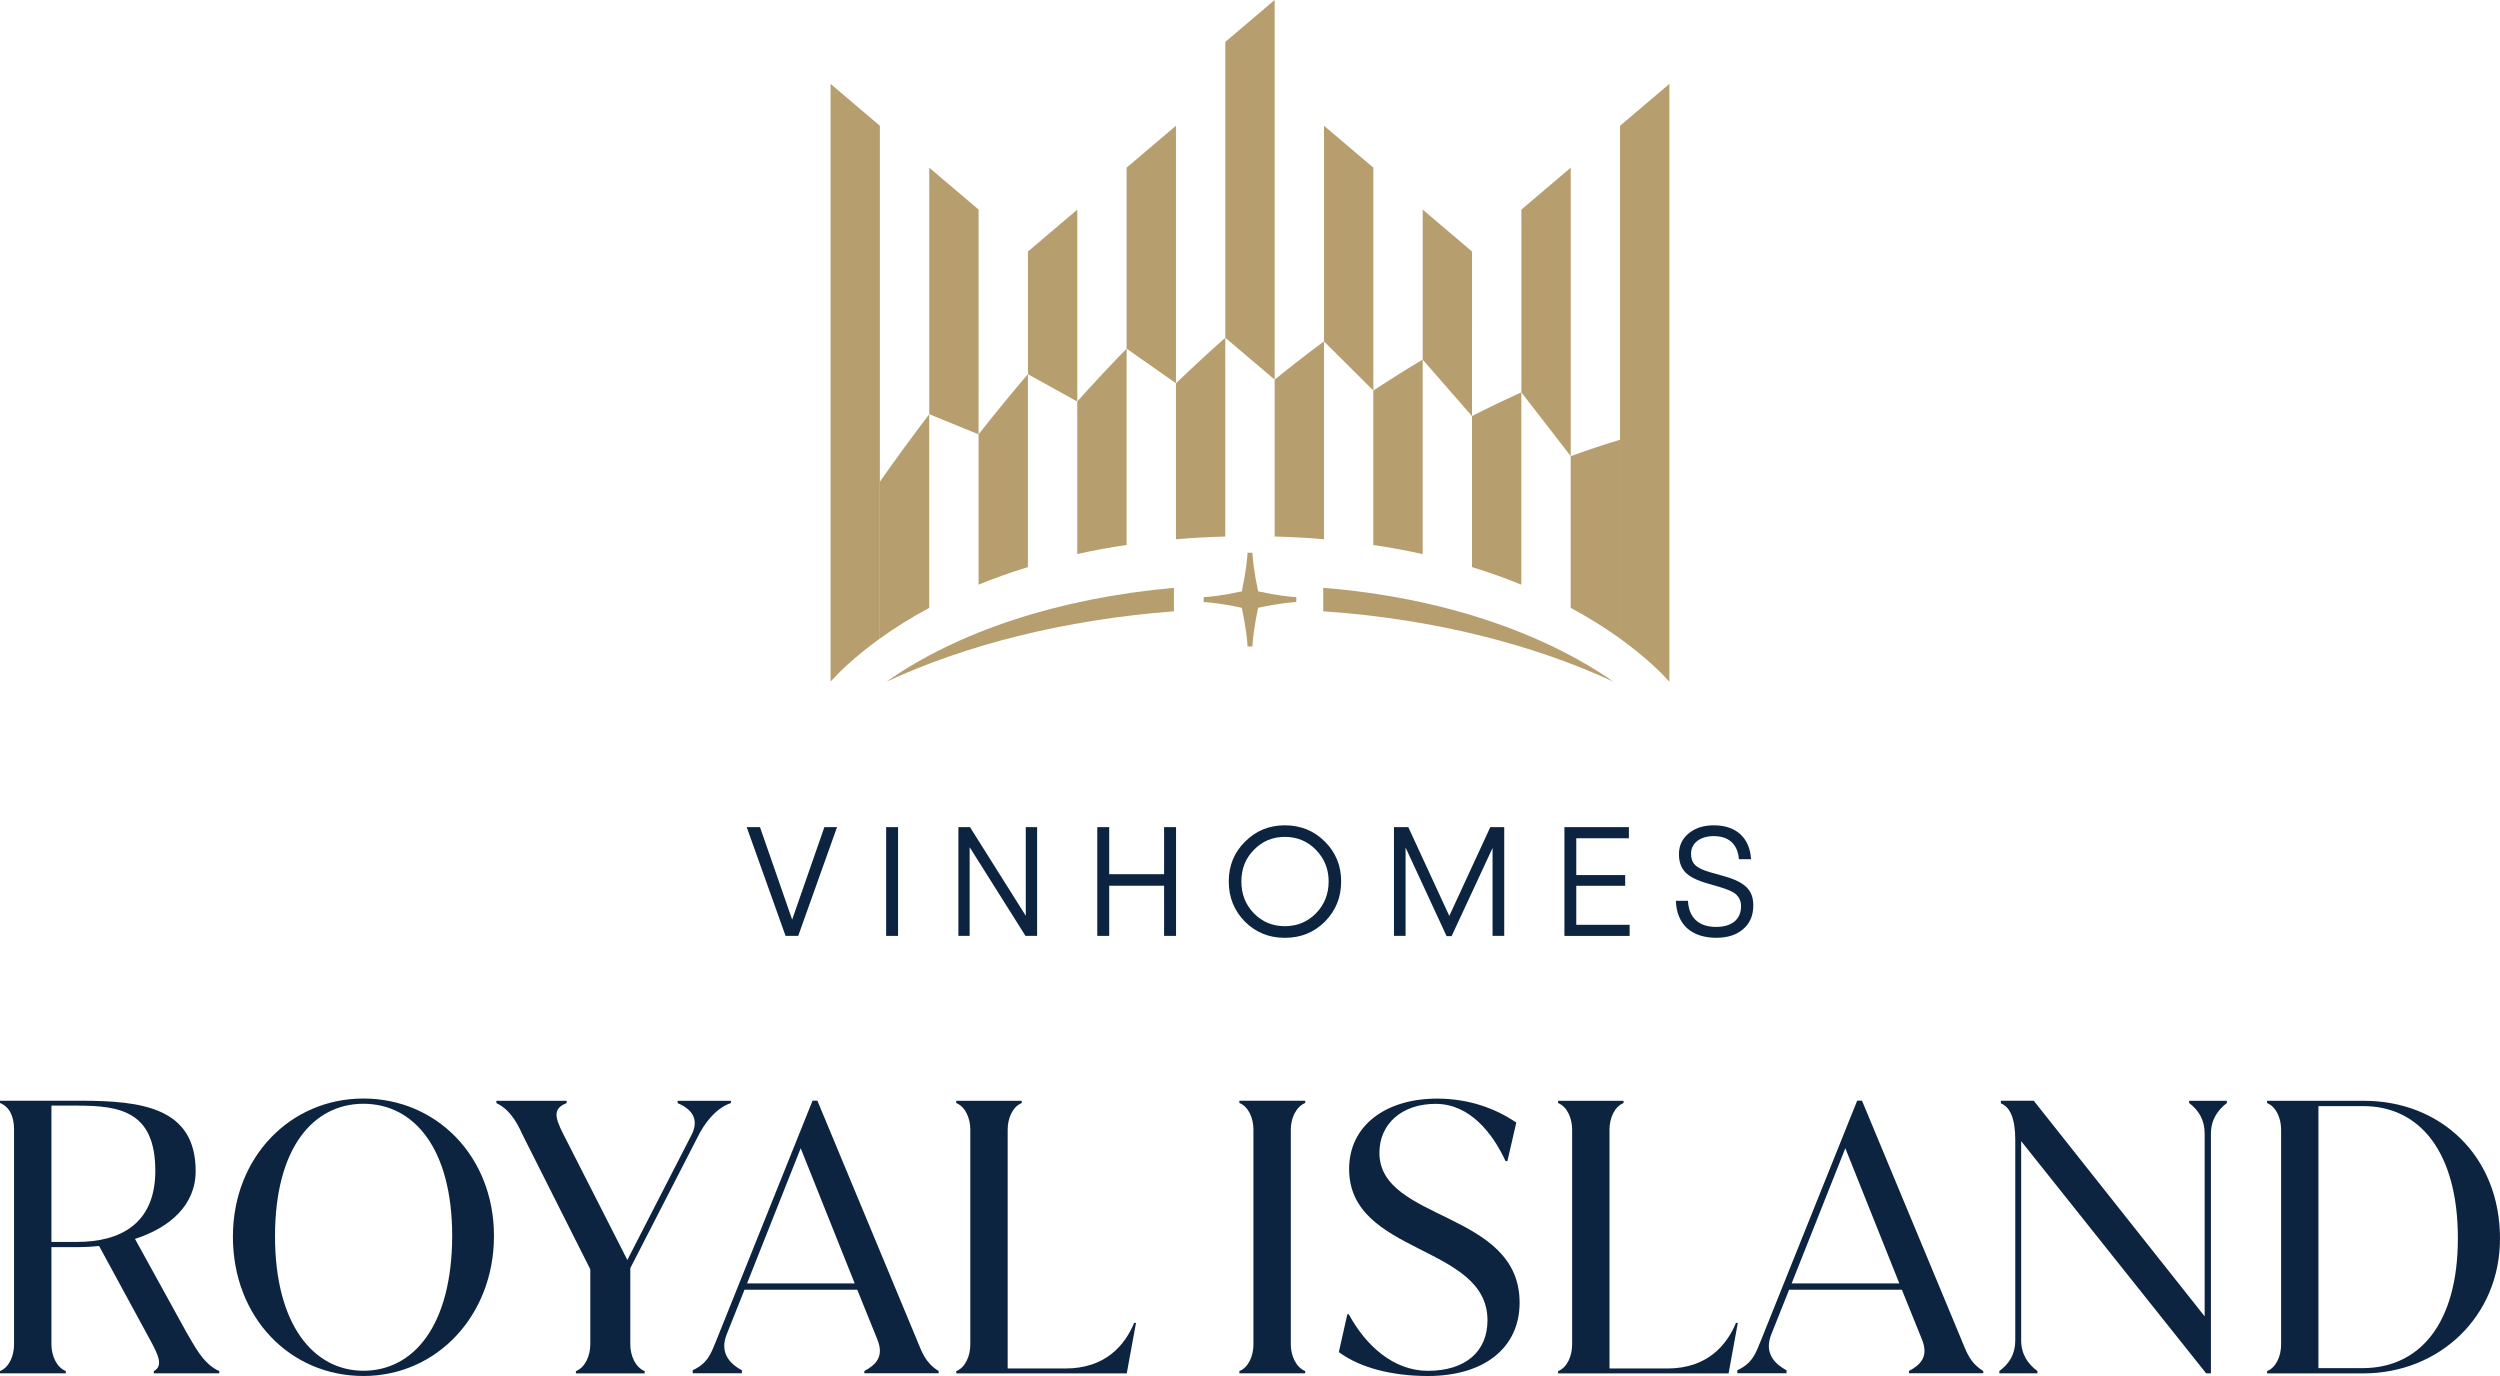 <svg width="129" height="71" viewBox="0 0 129 71" fill="none" xmlns="http://www.w3.org/2000/svg">
<g clip-path="url(#clip0_1435_1627)">
<path d="M40.535 48.292L38.53 42.68H39.216L40.875 47.453L42.538 42.68H43.191L41.188 48.292H40.535Z" fill="#0D2441"/>
<path d="M45.725 48.292V42.68H46.34V48.292H45.725Z" fill="#0D2441"/>
<path d="M49.453 48.292V42.68H50.052L52.93 47.254V42.68H53.515V48.292H52.915L50.034 43.715V48.292H49.453Z" fill="#0D2441"/>
<path d="M56.62 48.292V42.68H57.235V45.108H60.067V42.68H60.684V48.292H60.067V45.704H57.235V48.292H56.62Z" fill="#0D2441"/>
<path d="M64.244 43.431C64.802 42.865 65.489 42.586 66.3 42.586C67.111 42.586 67.805 42.865 68.369 43.431C68.928 43.991 69.204 44.675 69.204 45.484C69.204 46.292 68.928 46.985 68.369 47.553C67.808 48.113 67.122 48.392 66.3 48.392C65.478 48.392 64.795 48.113 64.233 47.553C63.68 46.987 63.404 46.298 63.404 45.484C63.404 44.67 63.68 43.991 64.241 43.431H64.244ZM67.905 43.854C67.469 43.407 66.933 43.183 66.3 43.183C65.667 43.183 65.132 43.407 64.7 43.854C64.266 44.293 64.055 44.836 64.055 45.484C64.055 46.132 64.266 46.68 64.7 47.127C65.134 47.568 65.662 47.791 66.3 47.791C66.938 47.791 67.469 47.566 67.905 47.127C68.339 46.68 68.558 46.13 68.558 45.484C68.558 44.838 68.336 44.301 67.905 43.854Z" fill="#0D2441"/>
<path d="M71.929 48.292V42.68H72.668L74.784 47.262L76.899 42.68H77.618V48.292H77.016V43.757L74.904 48.303H74.643L72.528 43.733V48.292H71.929Z" fill="#0D2441"/>
<path d="M80.724 48.292V42.68H84.051V43.256H81.336V45.154H83.859V45.707H81.336V47.719H84.089V48.295H80.721L80.724 48.292Z" fill="#0D2441"/>
<path d="M90.358 44.335H89.728C89.664 43.56 89.207 43.144 88.429 43.144C87.735 43.144 87.258 43.503 87.258 44.048C87.258 44.528 87.472 44.792 88.263 45.014L88.962 45.21C90.093 45.531 90.47 45.962 90.47 46.721C90.47 47.24 90.294 47.648 89.947 47.943C89.608 48.24 89.143 48.39 88.567 48.39C87.281 48.39 86.515 47.703 86.475 46.481H87.1C87.138 47.352 87.659 47.829 88.552 47.829C89.363 47.829 89.838 47.439 89.838 46.76C89.838 46.522 89.758 46.331 89.608 46.176C89.46 46.026 89.148 45.889 88.692 45.755L88.11 45.587C87.549 45.427 87.163 45.228 86.949 44.996C86.737 44.763 86.633 44.453 86.633 44.079C86.633 43.64 86.799 43.281 87.138 43.002C87.48 42.72 87.914 42.586 88.432 42.586C89.577 42.586 90.284 43.216 90.355 44.335H90.358Z" fill="#0D2441"/>
<path d="M47.947 21.375V31.366C46.947 31.903 46.103 32.446 45.401 32.949V24.854C46.238 23.663 47.087 22.504 47.947 21.375Z" fill="#B79E6E"/>
<path d="M53.04 19.305V29.262C52.124 29.541 51.277 29.848 50.494 30.169V22.412C51.333 21.345 52.183 20.309 53.04 19.305Z" fill="#B79E6E"/>
<path d="M58.133 17.988V28.119C57.24 28.25 56.393 28.408 55.586 28.589V20.716C56.431 19.776 57.278 18.866 58.133 17.988Z" fill="#B79E6E"/>
<path d="M63.225 17.426V27.685C62.343 27.709 61.496 27.755 60.679 27.825V19.779C61.526 18.963 62.376 18.18 63.225 17.426Z" fill="#B79E6E"/>
<path d="M68.318 17.613V27.824C67.502 27.754 66.655 27.707 65.772 27.684V19.589C66.622 18.9 67.471 18.241 68.318 17.613Z" fill="#B79E6E"/>
<path d="M73.409 18.555V28.592C72.602 28.411 71.755 28.254 70.862 28.122V20.154C71.717 19.59 72.567 19.056 73.409 18.555Z" fill="#B79E6E"/>
<path d="M78.501 20.246V30.17C77.718 29.849 76.871 29.542 75.955 29.263V21.47C76.812 21.031 77.662 20.623 78.501 20.246Z" fill="#B79E6E"/>
<path d="M83.594 22.691V32.948C82.892 32.445 82.048 31.902 81.048 31.365V23.539C81.91 23.224 82.757 22.942 83.594 22.691Z" fill="#B79E6E"/>
<path d="M63.225 2.162L65.772 0V19.589L63.225 17.427V2.162Z" fill="#B79E6E"/>
<path d="M68.318 6.488L70.865 8.65V20.152L68.318 17.616V6.488Z" fill="#B79E6E"/>
<path d="M60.679 6.488L58.133 8.65V17.99L60.679 19.777V6.488Z" fill="#B79E6E"/>
<path d="M73.411 10.816L75.957 12.978L75.955 21.471L73.411 18.558V10.816Z" fill="#B79E6E"/>
<path d="M55.589 10.816L53.043 12.978V19.309L55.589 20.719V10.816Z" fill="#B79E6E"/>
<path d="M81.05 8.652L78.504 10.814V20.247L81.05 23.538V8.652Z" fill="#B79E6E"/>
<path d="M47.95 8.652L50.496 10.814L50.494 22.412L47.95 21.373V8.652Z" fill="#B79E6E"/>
<path d="M86.14 4.328V35.176C85.796 34.791 84.974 33.944 83.594 32.95V6.49L86.14 4.328Z" fill="#B79E6E"/>
<path d="M45.401 6.49V32.95C44.028 33.939 43.207 34.784 42.857 35.171V4.328L45.401 6.49Z" fill="#B79E6E"/>
<path d="M45.743 35.175C49.379 32.608 54.594 30.864 60.575 30.332V31.543C54.882 31.98 49.81 33.287 45.743 35.175Z" fill="#B79E6E"/>
<path d="M83.255 35.175C79.188 33.287 74.021 31.931 68.28 31.543V30.332C74.309 30.815 79.57 32.608 83.255 35.175Z" fill="#B79E6E"/>
<path d="M64.92 30.514C64.7 29.483 64.639 28.824 64.624 28.52H64.374C64.358 28.824 64.297 29.486 64.078 30.514C63.052 30.736 62.404 30.798 62.108 30.813V31.066C62.345 31.077 62.998 31.128 64.078 31.363C64.297 32.394 64.358 33.053 64.374 33.357H64.624C64.639 33.053 64.7 32.391 64.92 31.363C65.999 31.128 66.655 31.077 66.889 31.066V30.813C66.591 30.798 65.945 30.736 64.92 30.514Z" fill="#B79E6E"/>
<path d="M9.56 68.642C9.981 69.337 10.456 70.381 11.316 70.747V70.864H7.938V70.747C8.453 70.476 8.147 69.877 7.728 69.105L5.113 64.293C4.771 64.331 4.427 64.352 4.085 64.352H2.654V69.373C2.654 69.952 2.919 70.554 3.396 70.747V70.864H0V70.747C0.477 70.554 0.725 69.954 0.725 69.373V58.285C0.725 57.587 0.477 57.107 0 56.913V56.797H4.141C7.31 56.797 10.096 57.146 10.096 60.431C10.096 62.188 8.762 63.347 6.966 63.928L9.563 68.642H9.56ZM3.968 64.083C6.2 64.083 8.014 63.156 8.014 60.413C8.014 57.342 6.182 57.05 3.988 57.05H2.654V64.083H3.97H3.968Z" fill="#0D2441"/>
<path d="M12.018 63.812C12.018 59.716 14.975 56.684 18.753 56.684C22.532 56.684 25.489 59.677 25.489 63.774C25.489 67.87 22.55 71.001 18.753 71.001C14.957 71.001 12.018 67.969 12.018 63.815V63.812ZM23.333 63.792C23.333 59.215 21.33 56.955 18.753 56.955C16.176 56.955 14.191 59.215 14.191 63.792C14.191 68.369 16.194 70.73 18.753 70.73C21.312 70.73 23.313 68.449 23.333 63.792Z" fill="#0D2441"/>
<path d="M34.968 56.801H37.716V56.917C36.912 57.186 36.32 58.017 36.017 58.635L32.524 65.436V69.377C32.524 69.956 32.792 70.558 33.266 70.751V70.868H29.717V70.751C30.194 70.558 30.459 69.958 30.459 69.377V65.495L27.025 58.676C26.757 58.115 26.415 57.304 25.614 56.92V56.803H29.24V56.92C28.554 57.188 28.592 57.594 29.069 58.524L32.371 65.014L35.672 58.583C35.996 57.966 35.938 57.328 34.965 56.922V56.806L34.968 56.801Z" fill="#0D2441"/>
<path d="M47.327 69.181C47.575 69.759 47.728 70.302 48.435 70.746V70.862H44.6V70.746C45.21 70.415 45.631 69.992 45.266 69.103L44.235 66.551H38.415L37.499 68.85C37.137 69.757 37.596 70.338 38.282 70.705V70.86H35.744V70.705C36.583 70.317 36.716 69.739 36.966 69.157L41.928 56.793H42.176L47.327 69.178V69.181ZM38.548 66.223H44.102L41.316 59.249L38.548 66.223Z" fill="#0D2441"/>
<path d="M58.618 68.259L58.14 70.868H49.343V70.751C49.82 70.558 50.068 69.958 50.068 69.377V58.289C50.068 57.71 49.82 57.111 49.343 56.917V56.801H52.721V56.917C52.244 57.111 51.996 57.71 51.996 58.289V70.614H54.974C57.036 70.614 58.046 69.416 58.523 68.259H58.62H58.618Z" fill="#0D2441"/>
<path d="M63.953 70.864V70.747C64.43 70.554 64.677 69.954 64.677 69.373V58.285C64.677 57.706 64.43 57.107 63.953 56.913V56.797H67.349V56.913C66.872 57.107 66.606 57.706 66.606 58.285V69.373C66.606 69.952 66.872 70.554 67.349 70.747V70.864H63.953Z" fill="#0D2441"/>
<path d="M69.084 69.765L69.523 67.815H69.597C70.474 69.437 71.906 70.734 73.681 70.734C75.61 70.734 76.754 69.747 76.754 68.125C76.754 64.204 69.614 64.764 69.614 60.319C69.614 58.077 71.505 56.688 74.156 56.688C75.817 56.688 77.19 57.209 78.241 57.925L77.782 59.914H77.687C77.019 58.465 75.835 56.959 74.079 56.959C72.324 56.959 71.178 58 71.178 59.487C71.178 63.041 78.412 62.463 78.412 67.216C78.412 69.553 76.58 71.002 73.679 71.002C71.827 71.002 70.168 70.576 69.081 69.765H69.084Z" fill="#0D2441"/>
<path d="M89.672 68.259L89.195 70.868H80.397V70.751C80.874 70.558 81.122 69.958 81.122 69.377V58.289C81.122 57.71 80.874 57.111 80.397 56.917V56.801H83.775V56.917C83.298 57.111 83.05 57.71 83.05 58.289V70.614H86.028C88.09 70.614 89.1 69.416 89.577 68.259H89.674H89.672Z" fill="#0D2441"/>
<path d="M101.23 69.181C101.477 69.759 101.63 70.302 102.337 70.746V70.862H98.502V70.746C99.112 70.415 99.533 69.992 99.168 69.103L98.137 66.551H92.317L91.401 68.85C91.037 69.757 91.496 70.338 92.185 70.705V70.86H89.646V70.705C90.486 70.317 90.618 69.739 90.868 69.157L95.831 56.793H96.078L101.23 69.178V69.181ZM92.45 66.223H98.005L95.219 59.249L92.45 66.223Z" fill="#0D2441"/>
<path d="M112.959 56.8H114.906V56.916C114.429 57.282 114.084 57.784 114.084 58.499V70.864H113.837L104.292 58.884V69.161C104.292 69.877 104.636 70.378 105.131 70.747V70.864H103.166V70.747C103.682 70.36 103.988 69.877 103.988 69.161V58.825C103.988 57.706 103.72 57.125 103.245 56.934V56.797H104.942L113.76 67.924V58.496C113.76 57.781 113.454 57.298 112.959 56.913V56.797V56.8Z" fill="#0D2441"/>
<path d="M121.978 56.801C125.931 56.801 129 59.639 129 63.912C129 67.928 125.872 70.868 121.94 70.868H116.98V70.751C117.457 70.558 117.705 69.958 117.705 69.377V58.289C117.705 57.71 117.457 57.111 116.98 56.917V56.801H121.978ZM119.631 70.596H121.902C124.841 70.596 126.826 68.316 126.826 63.894C126.826 59.471 124.879 57.075 121.94 57.075H119.631V70.599V70.596Z" fill="#0D2441"/>
</g>
<defs>
<clipPath id="clip0_1435_1627">
<rect width="129" height="71" fill="white"/>
</clipPath>
</defs>
</svg>
